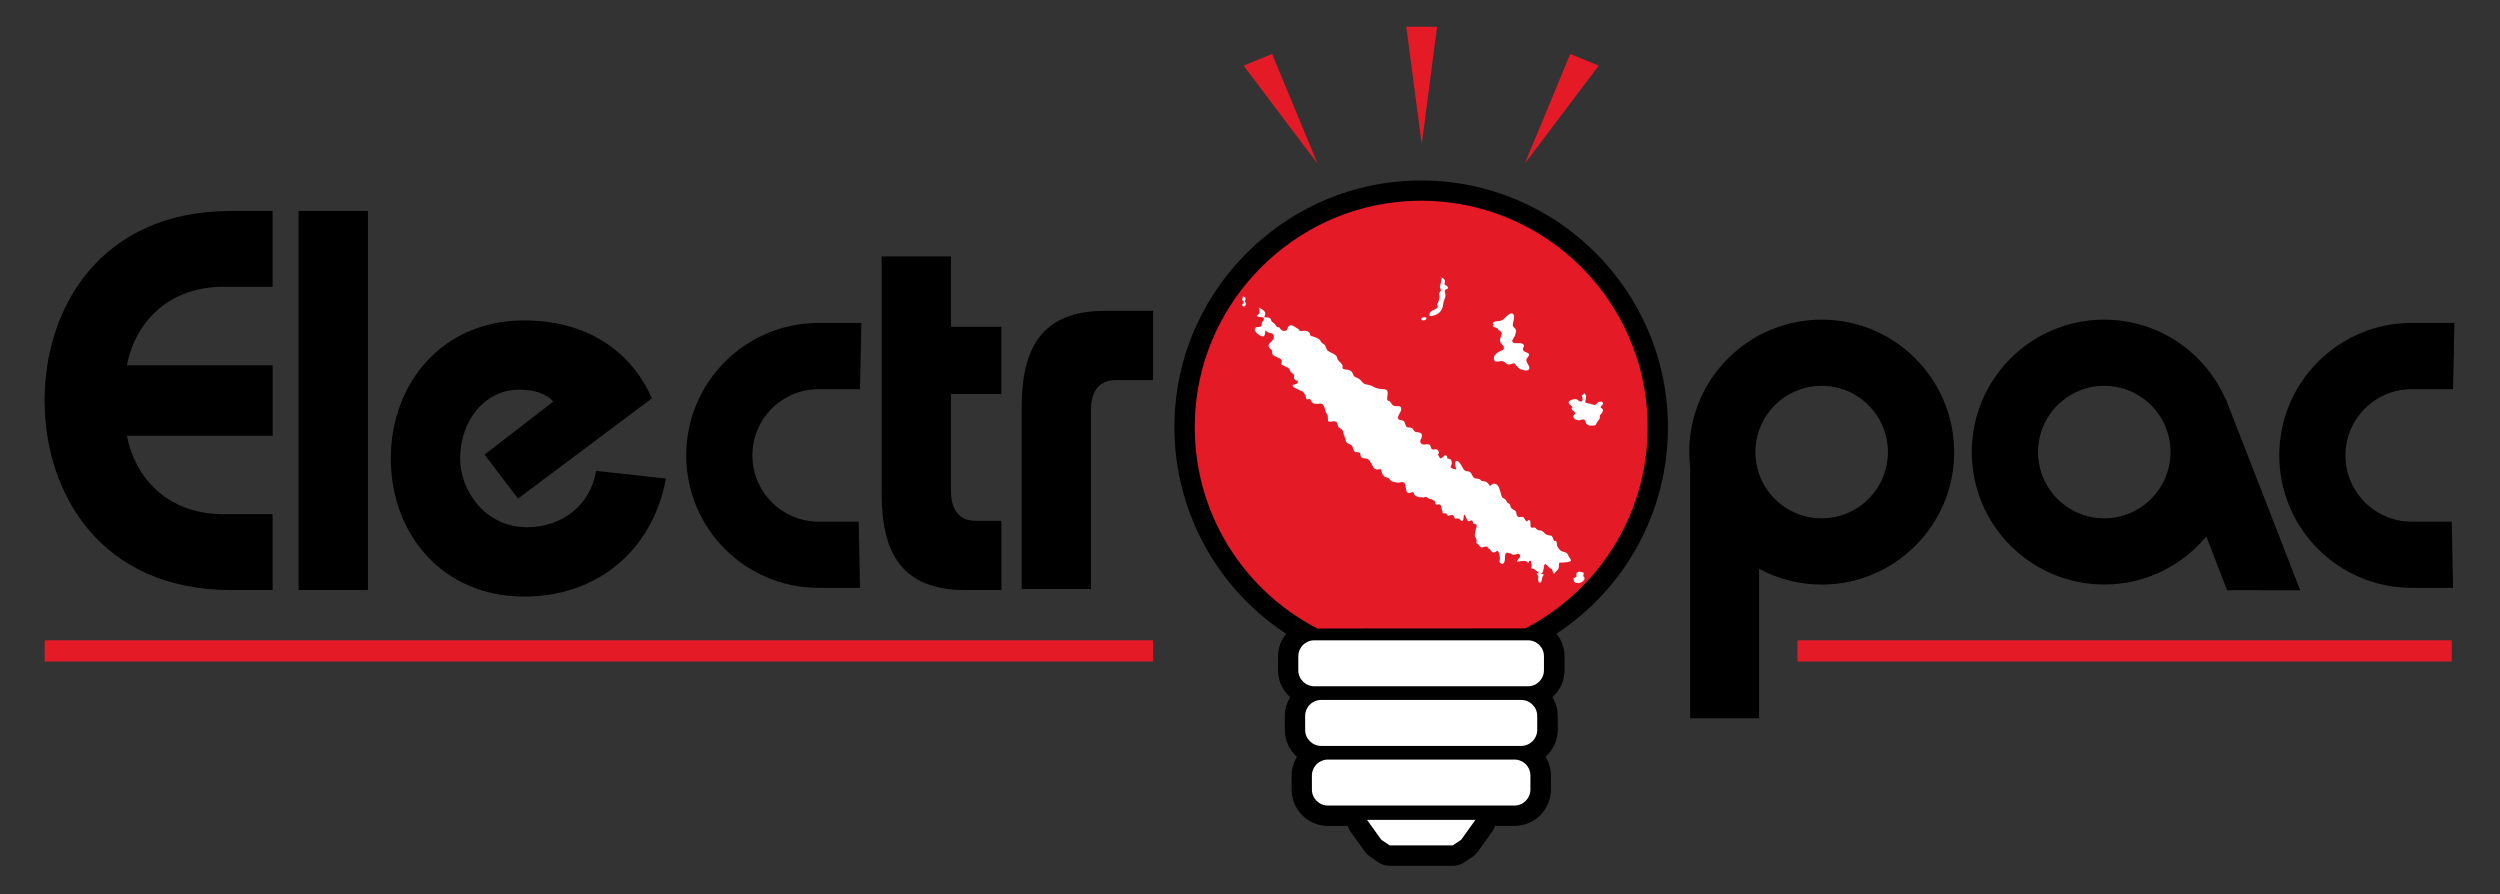 <svg width="397" height="142" viewBox="0 0 397 142" fill="none" xmlns="http://www.w3.org/2000/svg">
<rect x="0" y="0" width="397" height="142" fill="#333333" stroke="none"/>
<path d="M264.87 67.85C264.87 46.24 247.29 28.66 225.68 28.66C224.74 28.66 223.79 28.69 222.84 28.76C203.61 30.12 188.03 45.64 186.6 64.86C185.53 79.25 192.37 92.88 204.24 100.64C203.44 101.63 202.95 102.87 202.95 104.23V106.45C202.95 108.15 203.7 109.67 204.88 110.72C204.35 111.59 204.03 112.61 204.03 113.7V115.92C204.03 117.62 204.78 119.14 205.96 120.19C205.43 121.06 205.11 122.08 205.11 123.17V125.39C205.11 128.57 207.7 131.16 210.88 131.16H214.03C214.13 131.48 214.27 131.8 214.47 132.08L216.74 135.24C216.96 135.55 217.24 135.82 217.56 136.03L218.9 136.94C219.43 137.3 220.06 137.49 220.71 137.49H230.72C231.36 137.49 231.99 137.3 232.53 136.94L233.87 136.03C234.19 135.81 234.47 135.54 234.69 135.23L236.89 132.15C237.12 131.85 237.29 131.52 237.4 131.15H240.52C243.7 131.15 246.29 128.56 246.29 125.38V123.16C246.29 122.07 245.97 121.05 245.44 120.18C246.62 119.12 247.37 117.61 247.37 115.91V113.69C247.37 112.6 247.05 111.58 246.52 110.71C247.7 109.65 248.45 108.14 248.45 106.44V104.22C248.45 102.86 247.95 101.62 247.16 100.63C258.15 93.43 264.87 81.21 264.87 67.85Z" fill="black"/>
<path d="M43.29 45.54H35.55C25.83 45.54 21.19 52.25 20.16 58.01H43.3V69.19H20.16C21.19 74.95 25.84 81.66 35.55 81.66H43.29V93.7H36.67C16.03 93.7 7.08 78.39 7.08 63.6C7.08 48.81 16.02 33.5 36.67 33.5H43.29V45.54Z" fill="black"/>
<path d="M47.42 33.5H58.43V93.7H47.42V33.5Z" fill="black"/>
<path d="M105.751 75.99C103.691 87.25 95.001 94.74 83.221 94.74C70.24 94.74 62.06 84.76 62.06 72.81C62.06 60.86 70.24 50.88 83.221 50.88C94.4 50.88 100.761 56.9 103.521 63.26L82.27 79.17L76.941 72.2L87.861 63.77C86.74 62.48 84.76 61.88 82.441 61.88C77.02 61.88 73.07 66.78 73.07 72.8C73.07 77.96 77.111 83.72 83.65 83.72C89.16 83.72 93.71 80.37 94.66 74.78L105.751 75.99Z" fill="black"/>
<path d="M159.02 51.91V62.57H151.02V78.05C151.02 81.15 152.57 82.7 154.81 82.7H159.03V93.7H153.26C143.11 93.7 140.01 87.68 140.01 78.39V40.72H151.02V51.9H159.02V51.91Z" fill="black"/>
<path d="M173.25 93.53H162.24V64.67C162.24 55.38 165.34 49.36 175.48 49.36H183.11V60.37H177.03C174.79 60.37 173.25 61.92 173.25 65.01V93.53Z" fill="black"/>
<path d="M136.36 82.84H130C124.19 82.84 119.48 78.13 119.48 72.32C119.48 66.51 124.19 61.8 130 61.8H136.57L136.78 51.28H130C118.38 51.28 108.97 60.7 108.97 72.32C108.97 83.94 118.38 93.35 130 93.35H136.57L136.36 82.84Z" fill="black"/>
<path d="M289.28 82.31C283.47 82.31 278.76 77.6 278.76 71.79C278.76 65.98 283.47 61.27 289.28 61.27C295.09 61.27 299.8 65.98 299.8 71.79C299.8 77.6 295.09 82.31 289.28 82.31ZM289.28 50.76C277.66 50.76 268.25 60.17 268.25 71.79C268.25 72.61 268.31 73.42 268.4 74.21V114.06H279.34V90.33C282.3 91.92 285.69 92.83 289.29 92.83C300.9 92.83 310.32 83.41 310.32 71.8C310.31 60.18 300.9 50.76 289.28 50.76Z" fill="black"/>
<path d="M334.16 82.31C328.35 82.31 323.64 77.6 323.64 71.79C323.64 65.98 328.35 61.27 334.16 61.27C339.97 61.27 344.68 65.98 344.68 71.79C344.67 77.6 339.96 82.31 334.16 82.31ZM365.28 93.74L353.4 63.22L353.37 63.27C350.1 55.9 342.73 50.76 334.15 50.76C322.53 50.76 313.12 60.17 313.12 71.79C313.12 83.41 322.53 92.82 334.15 92.82C340.67 92.82 346.51 89.85 350.36 85.18L353.66 93.72L365.28 93.74Z" fill="black"/>
<path d="M389.34 82.84H382.98C377.17 82.84 372.46 78.13 372.46 72.32C372.46 66.51 377.17 61.8 382.98 61.8H389.55L389.76 51.28H382.98C371.36 51.28 361.95 60.7 361.95 72.32C361.95 83.94 371.37 93.35 382.98 93.35H389.55L389.34 82.84Z" fill="black"/>
<path d="M223.08 31.97C205.44 33.22 191.14 47.46 189.83 65.09C188.71 80.16 196.87 93.44 209.2 99.81L242.21 99.79C253.76 93.81 261.65 81.75 261.65 67.84C261.64 47.12 244.11 30.49 223.08 31.97Z" fill="#E51A27"/>
<path d="M228.21 4.25H223.32L225.77 22.88L228.21 4.25Z" fill="#E51A27"/>
<path d="M253.871 10.43L249.361 8.56L242.141 25.97L253.871 10.43Z" fill="#E51A27"/>
<path d="M202.01 8.56L197.49 10.43L209.22 25.98L202.01 8.56Z" fill="#E51A27"/>
<path d="M183.12 105.05H7.09V101.68H183.12V105.05Z" fill="#E51A27"/>
<path d="M389.339 105.05H285.439V101.68H389.339V105.05Z" fill="#E51A27"/>
<path d="M219.35 133.35L220.69 134.25H230.7L232.04 133.35L234.3 130.19H217.08L219.35 133.35Z" fill="white"/>
<path d="M240.49 120.62H210.87C209.47 120.62 208.33 121.76 208.33 123.16V125.38C208.33 126.78 209.47 127.92 210.87 127.92H240.49C241.89 127.92 243.03 126.78 243.03 125.38V123.16C243.03 121.75 241.9 120.62 240.49 120.62Z" fill="white"/>
<path d="M242.64 101.68H208.71C207.31 101.68 206.17 102.82 206.17 104.22V106.44C206.17 107.84 207.31 108.98 208.71 108.98H242.64C244.04 108.98 245.18 107.84 245.18 106.44V104.22C245.19 102.82 244.05 101.68 242.64 101.68Z" fill="white"/>
<path d="M241.57 111.15H209.8C208.4 111.15 207.26 112.29 207.26 113.69V115.91C207.26 117.31 208.4 118.45 209.8 118.45H241.57C242.97 118.45 244.11 117.31 244.11 115.91V113.69C244.11 112.29 242.97 111.15 241.57 111.15Z" fill="white"/>
<path d="M229.189 48.24C229.229 47.84 229.399 47.57 229.499 47.18C229.569 46.9 229.529 46.77 229.489 46.52C229.459 46.35 229.379 46.3 229.459 46.13C229.589 45.85 229.999 45.96 229.929 45.63C229.889 45.44 229.469 45.22 229.339 45.12C229.509 44.9 229.489 44.55 229.329 44.33C229.139 44.07 228.929 44.1 228.629 44.1L228.999 44.17C228.839 44.45 228.839 44.61 228.809 44.92C228.779 45.19 228.599 45.41 228.669 45.66C228.779 46.05 228.949 45.97 228.669 46.37C228.399 46.76 228.549 46.63 228.589 47.08C228.609 47.31 228.479 47.74 228.399 47.98C228.349 48.13 228.229 48.17 228.209 48.35C228.199 48.48 228.329 48.58 228.319 48.68C228.259 49.3 226.829 49.09 227.019 50.2C228.219 50.15 229.069 49.54 229.189 48.24Z" fill="white"/>
<path d="M226.07 50.88C226.61 50.82 226.72 50.27 226.13 50.4C226 50.43 225.7 50.4 225.68 50.62C225.67 50.84 225.91 50.9 226.07 50.88Z" fill="white"/>
<path d="M237.82 52.15C237.91 52.22 237.9 52.35 238 52.43C238.08 52.5 238.24 52.56 238.31 52.64C238.53 52.88 238.49 52.98 238.4 53.28C238.29 53.65 238.11 53.98 238.27 54.36C238.4 54.68 238.88 54.9 238.82 55.3C238.79 55.53 238.68 55.53 238.51 55.63C238.14 55.84 237.72 55.96 237.43 56.32C237.24 56.56 237.12 57.03 237.35 57.3C237.57 57.56 238.02 57.37 238.36 57.34C239.11 57.28 239.01 57.98 239.79 57.87C239.98 57.84 240.33 57.65 240.52 57.72C240.67 57.78 240.62 57.88 240.71 57.98C241.04 58.32 241.24 58.6 241.71 58.73C242.14 58.85 242.99 59 242.85 58.31C242.77 57.91 242.32 57.52 242.39 57.1C242.44 56.84 242.89 56.53 242.8 56.24C242.71 55.94 242.02 55.97 241.87 55.61C241.67 55.14 242.36 54.99 241.79 54.6C241.38 54.32 240.31 54.74 240.15 54.23C240.07 53.99 240.49 53.56 240.56 53.33C240.62 53.16 240.67 53 240.72 52.83C240.94 52.09 240.21 52.15 240.23 51.57C240.24 51.19 240.76 49.95 240.12 49.78C239.66 49.65 238.97 50.56 238.63 50.78C238.22 51.05 237.9 50.96 237.44 51.05C237.08 51.12 236.81 51.43 237.33 51.61C236.48 51.73 237.77 52.11 237.82 52.15Z" fill="white"/>
<path d="M248.85 87.89C248.6 87.62 248.22 87.67 247.91 87.49C247.67 87.35 247.4 86.96 247.29 86.73C247.18 86.5 247.29 86.09 247.1 85.9C247.04 85.84 246.88 85.94 246.81 85.89C246.69 85.8 246.65 85.52 246.58 85.39C246.42 85.09 246.42 85.07 246.13 85.03C245.82 84.99 245.82 85 245.57 84.89C245.26 84.75 245.07 84.36 244.74 84.26C244.36 84.15 244.31 84.31 244.04 84.06C243.9 83.93 243.92 83.85 243.73 83.78C243.58 83.73 243.33 83.86 243.2 83.78C242.85 83.6 243.2 82.95 242.94 82.67C242.72 82.43 242.66 82.66 242.45 82.82C242.16 82.64 242.17 82.37 241.94 82.17C241.7 81.96 241.28 82.21 241.01 82.02C240.75 81.83 240.87 81.45 240.71 81.22C240.52 80.94 240.11 80.89 239.93 80.6C239.83 80.44 239.85 80.21 239.73 80.06C239.63 79.93 239.46 79.92 239.36 79.8C239.19 79.59 239.22 79.42 238.97 79.25C238.71 79.07 238.59 79.11 238.46 78.81C238.36 78.57 238.34 78.27 238.24 78.01C238.09 77.63 238.02 77.17 237.66 76.94C237.15 76.62 236.99 76.95 236.59 77.17C236.35 76.81 236.19 76.53 235.75 76.44C235.52 76.39 235.41 76.44 235.2 76.32C235.12 76.28 235.1 76.17 235.02 76.12C234.77 75.98 234.44 76.06 234.18 75.93C233.76 75.72 233.79 75.25 233.45 74.98C233.2 74.78 232.87 74.9 232.61 74.71C232.23 74.43 232.12 73.85 231.81 73.51C231.54 73.22 231.24 72.96 231.08 73.45C230.95 73.85 231.25 74.17 231.25 74.53C231.07 74.56 230.48 74.4 230.39 74.24C230.29 74.06 230.5 73.87 230.53 73.7C230.63 73.21 230.35 72.73 229.84 72.85C229.86 72.69 229.81 72.4 229.65 72.32C229.4 72.19 229.29 72.44 229.1 72.61C228.52 73.1 228.67 72.49 228.3 72.17C228.63 72.07 228.49 71.55 228.25 71.41C227.98 71.25 227.63 71.48 227.4 71.34C227.21 71.22 227.23 70.83 227.07 70.68C226.68 70.3 226.06 70.88 225.64 70.39C225.26 69.95 225.98 69.54 225.79 69.01C225.6 68.49 224.9 68.78 224.59 68.46C224.33 68.19 224.46 68.01 224.01 67.91C223.63 67.83 223.46 67.97 223.27 67.65C223.1 67.36 223.16 67.05 222.87 66.84C222.67 66.7 222.15 66.73 222.03 66.52C221.8 66.13 222.55 65.4 222.52 64.95C222.47 64.25 221.86 64.6 221.39 64.45C220.94 64.31 220.98 63.98 220.65 63.69C219.71 63.68 220.98 61.98 219.9 61.82C219.47 61.76 219.01 61.78 218.6 61.64C218.3 61.54 218.02 61.34 217.71 61.23C217.1 61.01 216.65 61.14 216.27 60.61C215.94 60.15 215.69 60.1 215.22 59.88C214.96 59.76 214.97 59.69 214.87 59.42C214.7 59 214.5 58.8 214 58.71C213.72 58.66 213.34 58.74 213.2 58.45C213.16 58.36 213.22 58.2 213.2 58.1C213.15 57.88 213.02 57.74 212.87 57.58C212.62 57.33 212.45 57.24 212.36 56.93C212.28 56.65 212.32 56.6 212.06 56.39C211.69 56.08 211.18 55.97 210.83 55.67C210.6 55.47 210.6 55.22 210.48 54.96C210.34 54.66 210.07 54.61 209.86 54.39C209.71 54.22 209.71 54.05 209.47 53.88C209.19 53.68 208.83 53.53 208.5 53.43C208.41 53.4 208.21 53.4 208.14 53.33C208.04 53.24 208.04 52.95 207.94 52.83C207.78 52.63 207.46 52.53 207.22 52.51C206.86 52.49 206.37 52.78 206.24 52.29C205.78 52.08 205.06 51.28 204.6 51.85C204.4 52.1 204.47 52.45 204.13 52.54C203.89 52.61 203.54 52.49 203.38 52.32C203.31 52.25 203.27 52.08 203.19 52.02C203.07 51.93 202.94 52 202.83 51.94C202.63 51.82 202.56 51.52 202.33 51.34C202.16 51.2 202.02 51.17 201.92 51C201.82 50.84 201.85 50.69 201.69 50.55C201.43 50.33 201.07 50.47 200.76 50.36C200.86 50.07 201.04 49.8 200.82 49.48C200.63 49.21 200.18 49 199.9 48.84C200.03 49.22 200.15 49.95 199.59 50.04C199.52 50.48 200.43 50.25 200.62 50.45C200.87 50.71 200.56 50.94 200.41 51.2C200.32 51.36 200.38 51.66 200.3 51.77C200.14 52.01 199.64 51.86 199.43 52C199.12 52.21 199.28 52.58 199.48 52.8C199.67 53.01 200.37 53.6 200.72 53.37C200.89 53.26 200.93 52.63 200.97 52.44C201.13 52.6 201.3 52.76 201.5 52.85C201.64 52.91 201.85 52.88 201.99 52.94C202.35 53.1 202.34 53.65 202.15 53.94C201.88 54.34 201.19 54.64 201.55 55.21C201.66 55.38 201.9 55.47 201.99 55.65C202.08 55.84 201.96 56.07 202.06 56.24C202.24 56.57 202.95 56.74 203.26 56.94C203.6 57.17 203.57 57.23 203.52 57.6C203.48 57.9 203.38 57.79 203.66 57.98C204.01 58.21 204.55 58.28 204.77 58.64C204.82 58.73 204.83 58.86 204.9 58.96C205.05 59.2 205.43 59.36 205.51 59.63C205.56 59.79 205.44 59.88 205.47 60.04C205.52 60.29 205.89 60.44 206.1 60.51C206.13 60.75 206 60.87 205.82 60.98C205.74 61.03 205.34 61.07 205.31 61.1C204.99 61.5 206.52 61.97 206.82 62.16C207.02 62.29 207.19 62.55 207.29 62.77C207.36 62.93 207.36 63.29 207.53 63.4C207.72 63.53 207.83 63.28 207.99 63.35C208.14 63.4 208.21 63.78 208.34 63.88C208.73 64.21 209.12 64.18 209.51 64.1C210.22 63.96 210.34 64.77 210.49 65.29C210.54 65.49 210.6 65.56 210.69 65.7C210.85 65.99 210.87 66.15 210.87 66.52C210.87 67.41 211.52 66.74 212.1 66.94C212.49 67.07 212.34 67.66 212.65 67.91C212.92 68.12 213.19 68.13 213.27 68.54C213.33 68.83 213.36 69 213.5 69.27C213.64 69.55 213.63 69.94 213.78 70.19C213.93 70.44 214.24 70.47 214.48 70.61C214.96 70.87 214.76 71.45 215.16 71.74C215.37 71.89 215.7 71.73 215.88 71.87C216.09 72.03 216.02 72.45 216.18 72.63C216.34 72.81 216.68 72.76 216.91 72.81C217.24 72.88 217.39 73 217.57 73.28C217.65 73.41 217.7 73.55 217.8 73.67C217.93 73.85 217.99 74.09 218.11 74.27C218.21 74.42 218.4 74.51 218.57 74.55C218.73 74.59 219.1 74.45 219.22 74.52C219.39 74.61 219.39 74.96 219.47 75.15C219.55 75.34 219.69 75.58 219.86 75.69C220.08 75.83 220.37 75.79 220.56 75.97C220.79 76.19 220.77 76.38 221.12 76.47C221.41 76.55 221.84 76.65 222.13 76.64C222.36 76.63 222.67 76.49 222.91 76.61C223.41 76.86 223.04 78.25 223.73 78.31C223.92 78.33 224.2 78.11 224.35 78.15C224.6 78.22 224.5 78.42 224.65 78.62C224.82 78.84 224.72 78.71 224.93 78.8C225 78.83 225.32 78.96 225.42 78.98C225.57 79.01 225.6 78.92 225.67 78.93C225.75 78.94 225.93 79.02 226 79.02C226.15 79.02 226.29 78.88 226.44 78.9C226.62 78.93 226.81 79.16 226.99 79.23C227.06 79.26 227.2 79.24 227.28 79.27C227.29 79.27 227.55 79.41 227.56 79.41C227.78 79.54 227.77 79.47 227.9 79.72C227.96 79.84 227.89 79.98 228 80.08C228.17 80.22 228.52 80.01 228.71 80.15C228.88 80.27 228.79 80.37 228.84 80.54C228.93 80.84 229.1 81.17 229.1 81.52C229.28 81.53 229.52 81.47 229.68 81.57C229.8 81.65 229.81 81.84 229.94 81.9C230.12 81.97 230.44 81.71 230.66 81.79C230.9 81.88 230.98 82.18 231.04 82.4C231.24 82.33 231.48 82.29 231.69 82.38C231.88 82.46 231.97 82.77 232.19 82.72C232.52 82.64 232.34 81.94 232.53 81.71C232.83 81.98 232.84 82.45 233.07 82.69C233.25 82.88 233.47 82.67 233.76 82.62C233.9 82.78 233.93 83 233.95 83.19C234.42 83.2 234.59 83.27 234.45 83.78C234.34 84.15 234.27 84.37 234.23 84.75C234.2 85.04 234.17 85.09 234.26 85.31C234.32 85.45 234.45 85.52 234.48 85.74C234.5 85.9 234.49 86.1 234.43 86.25C234.87 86.39 234.9 86.83 235.23 86.92C235.5 86.99 236.27 86.51 236.3 87.05C236.79 87.15 236.73 87.86 237.35 87.71C237.68 87.63 237.71 87.27 237.95 87.63C238.07 87.81 238.18 88.38 238.2 88.58C238.22 88.83 237.95 89.22 238.29 89.44C238.98 89.87 238.99 88.79 238.99 88.46C239 87.68 239.32 87.64 239.99 87.96C240.27 88.09 240.2 88.14 240.55 88.08C240.75 88.05 241.1 87.85 241.28 88.01C241.73 88.43 240.86 88.85 240.89 89.2C241.38 89.18 242.37 88.81 242.68 89.43C242.75 89.24 242.82 89.01 243.07 89.03C243.25 89.49 243.24 89.82 243.16 90.26C243.73 90.31 243.85 90.56 244.22 90.87C244.38 91 244.51 91.07 244.61 91.09C244.41 91.04 244.22 91 244.16 91.03C243.87 91.19 244.21 91.26 244.25 91.38C244.3 91.56 244.27 91.63 244.25 91.83C244.22 92.13 244.37 92.88 244.72 92.41C244.92 92.14 244.81 91.42 245.23 91.28C245.16 91.25 244.89 91.15 244.63 91.09C244.96 91.13 245.07 90.72 245.13 90.29C245.2 89.7 245.23 89.26 245.82 89.91C245.9 90 245.98 90.15 246.07 90.22C246.15 90.28 246.26 90.21 246.35 90.29C246.6 90.51 246.53 90.97 246.79 91.13C246.96 90.78 247.3 90.63 247.48 90.3C247.61 90.07 247.49 89.51 247.66 89.35C247.7 89.31 247.91 89.35 247.95 89.34C248.33 89.29 248.71 89.34 249.09 89.23C249.67 89.07 249.48 88.97 249.26 88.57C249.09 88.4 249.03 88.08 248.85 87.89Z" fill="white"/>
<path d="M254.22 64.54C254.32 64.39 254.59 64.24 254.57 64.04C254.53 63.7 253.97 63.74 253.76 63.88C253.61 63.98 253.54 64.21 253.37 64.27C253.22 64.33 253.02 64.27 252.87 64.22C252.64 64.15 252.41 64.09 252.17 64.05C252.02 64.02 251.82 64.02 251.76 63.85C251.7 63.64 251.86 63.34 251.88 63.13C251.9 62.89 251.77 62.52 251.55 62.41L251.59 62.54C251.49 62.49 251.32 62.66 251.27 62.75C251.14 63.04 251.47 63.41 251.24 63.67C251.07 63.87 250.83 63.76 250.68 63.62C250.46 63.41 250.29 63.34 249.97 63.39C249.76 63.43 249.19 63.56 249.11 63.81C249.06 63.95 249.15 64.11 249.24 64.22C249.34 64.34 249.66 64.48 249.69 64.64C249.71 64.76 249.59 64.79 249.58 64.91C249.57 65.07 249.72 65.16 249.83 65.24C249.96 65.34 250.16 65.48 250.12 65.67C250.09 65.81 249.92 65.88 249.87 66.01C249.7 66.48 250.39 66.75 250.72 66.75C251.04 66.75 251.48 66.41 251.7 66.77C251.79 66.92 251.79 67.1 251.89 67.25C252.03 67.44 252.16 67.51 252.39 67.56C252.67 67.61 253.15 67.66 253.39 67.46C253.5 67.36 253.51 67.22 253.58 67.1C253.72 66.84 254 66.65 254.06 66.35C254.08 66.22 254.03 66.07 254.08 65.95C254.12 65.86 254.24 65.77 254.3 65.69C254.37 65.57 254.48 65.43 254.52 65.3C254.58 65.11 254.54 65.01 254.4 64.88C254.24 64.76 254.11 64.71 254.22 64.54Z" fill="white"/>
<path d="M251.48 91.21C251.5 91.13 251.5 90.97 251.42 90.92C251.32 90.85 251.15 90.86 251.04 90.84C250.94 90.82 250.84 90.79 250.74 90.76C250.72 90.76 250.7 90.75 250.69 90.74L250.73 90.77C250.71 90.75 250.69 90.77 250.67 90.78C250.65 90.79 250.65 90.81 250.64 90.83C250.61 90.87 250.56 90.87 250.52 90.9C250.46 90.94 250.4 90.99 250.36 91.05C250.3 91.13 250.3 91.2 250.32 91.29C250.33 91.38 250.36 91.54 250.31 91.62C250.27 91.67 250.19 91.69 250.14 91.71C250.05 91.74 249.93 91.8 249.87 91.87C249.83 91.93 249.85 91.99 249.87 92.05C249.9 92.14 249.93 92.22 249.97 92.31C250.03 92.43 250.13 92.57 250.28 92.58C250.36 92.59 250.45 92.54 250.53 92.56C250.57 92.57 250.6 92.59 250.64 92.6C250.71 92.61 250.79 92.59 250.85 92.57C251.09 92.51 251.31 92.37 251.47 92.19C251.58 92.07 251.66 91.93 251.61 91.76C251.58 91.65 251.45 91.58 251.43 91.47C251.39 91.38 251.46 91.3 251.48 91.21Z" fill="white"/>
<path d="M197.78 47.53C197.82 47.36 197.77 47.22 197.61 47.15C197.54 47.12 197.3 47.02 197.32 47.18L197.51 47.2C197.35 47.08 197.26 47.48 197.27 47.6C197.29 47.79 197.49 47.8 197.52 47.95C197.56 48.17 197.2 48.27 197.26 48.49C197.31 48.7 197.69 48.72 197.77 48.54C197.88 48.31 197.86 48.14 197.72 47.93C197.63 47.78 197.74 47.72 197.78 47.53Z" fill="white"/>
</svg>
